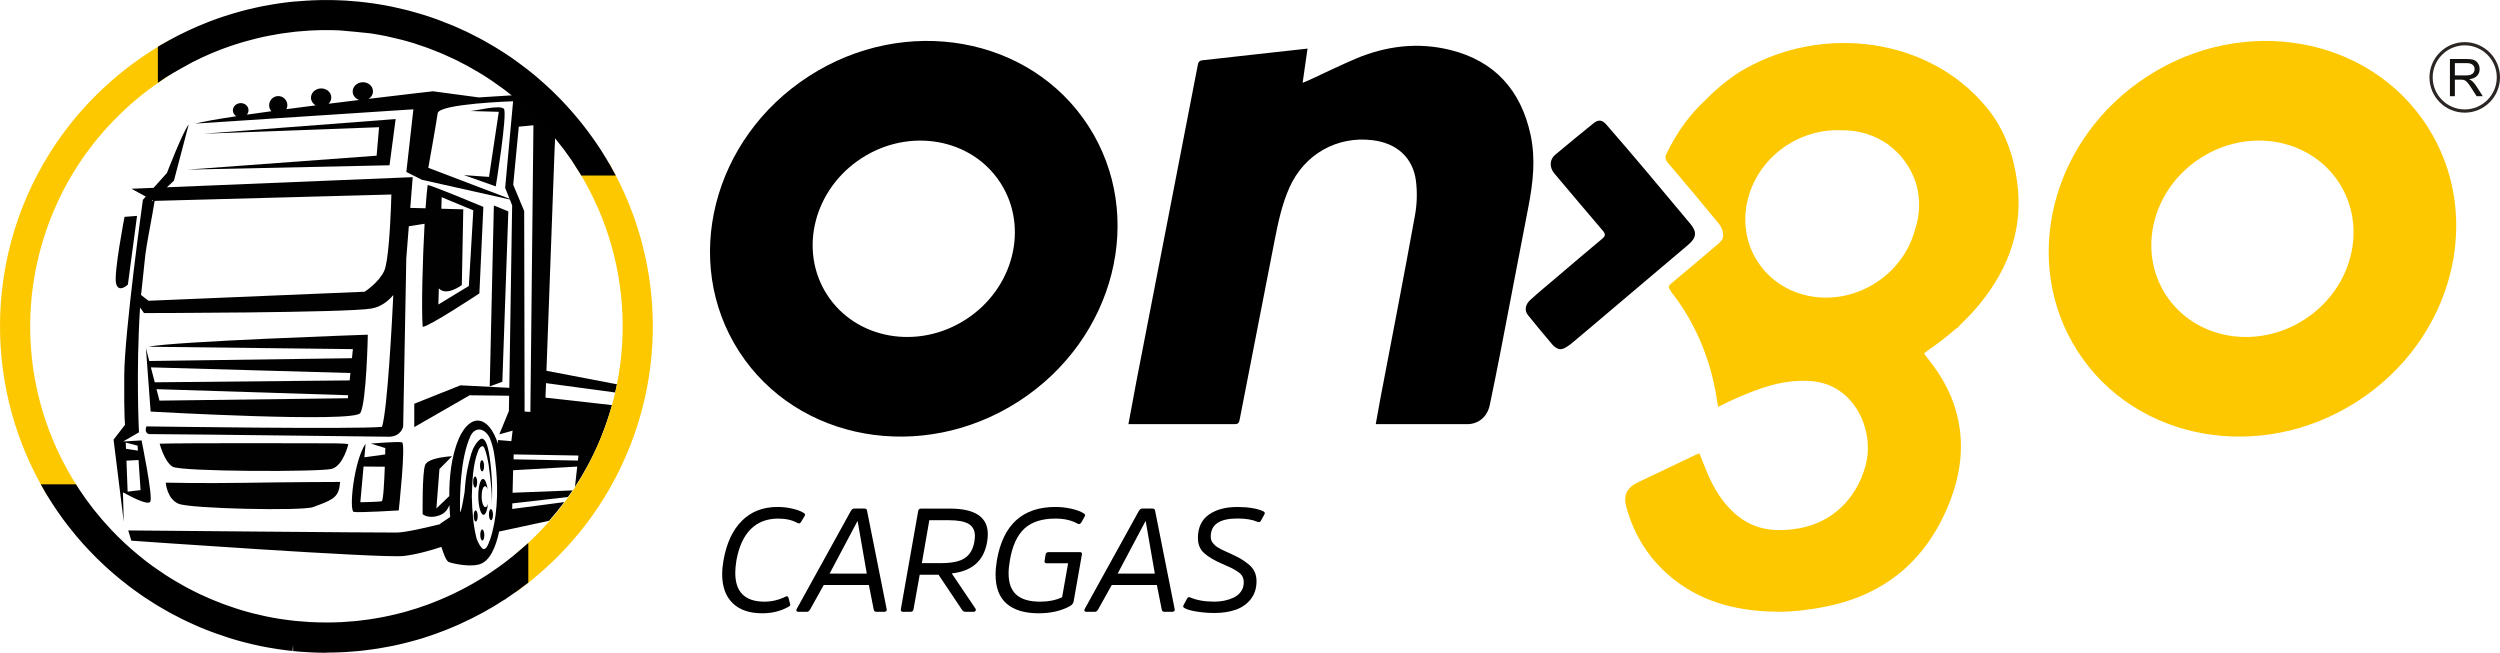 <?xml version="1.0" encoding="UTF-8"?><svg id="Camada_2" xmlns="http://www.w3.org/2000/svg" xmlns:xlink="http://www.w3.org/1999/xlink" viewBox="0 0 597.64 156.05"><defs><style>.cls-1{fill:#010101;}.cls-2,.cls-3{fill:#fdc800;}.cls-2,.cls-4{fill-rule:evenodd;}.cls-5{fill:none;}.cls-6{clip-path:url(#clippath);}.cls-7{fill:#13110e;}.cls-8{fill:#2b2624;}</style><clipPath id="clippath"><circle class="cls-5" cx="78.03" cy="77.78" r="70.88"/></clipPath></defs><g id="Camada_1-2"><g class="cls-6"><path class="cls-1" d="M115.26,112.68c.27,0,.47-.6.46-1.34-.01-.73-.24-1.32-.51-1.32-.27,0-.47.6-.46,1.34.01.73.24,1.32.51,1.32Z"/><path class="cls-1" d="M113.61,116.57c.27,0,.47-.6.46-1.34-.01-.73-.24-1.32-.5-1.32-.27,0-.47.6-.46,1.34.01.73.24,1.33.5,1.32Z"/><path class="cls-1" d="M113.7,122.01c-.27,0-.47.6-.46,1.34.01.73.24,1.33.5,1.32.27,0,.47-.6.46-1.34-.01-.73-.24-1.32-.51-1.32Z"/><path class="cls-1" d="M115.27,126.57c-.27,0-.47.6-.46,1.33.01.73.24,1.33.51,1.32.27,0,.47-.6.46-1.34-.01-.73-.24-1.32-.5-1.32Z"/><path class="cls-1" d="M117.34,121.7c-.27,0-.47.6-.46,1.34.01.73.24,1.32.51,1.32.27,0,.47-.6.46-1.34-.01-.74-.24-1.33-.51-1.32Z"/><path class="cls-1" d="M116.04,121.24c-.47,0-.88-1.11-.9-2.49-.02-1.39.34-2.51.81-2.52.24,0,.47.29.63.77-.21-1.49-.64-2.52-1.12-2.51-.66.01-1.16,1.94-1.12,4.31.04,2.37.6,4.28,1.26,4.27.49,0,.9-1.11,1.05-2.66-.15.51-.37.84-.62.84Z"/><path class="cls-1" d="M144.12,111.85c.2,0,.36-.46.35-1.02,0-.56-.18-1.01-.39-1-.2,0-.36.46-.35,1.02,0,.56.18,1.01.38,1Z"/><path class="cls-1" d="M142.87,114.81c.2,0,.36-.46.35-1.02,0-.56-.18-1.01-.39-1-.2,0-.36.46-.35,1.02,0,.56.18,1.01.38,1Z"/><path class="cls-1" d="M142.94,118.95c-.2,0-.36.46-.35,1.02,0,.56.18,1.01.38,1,.2,0,.36-.46.35-1.02,0-.56-.18-1.01-.39-1Z"/><path class="cls-1" d="M144.13,122.42c-.2,0-.36.46-.35,1.01,0,.56.18,1.01.39,1,.2,0,.36-.46.35-1.02,0-.56-.18-1.01-.38-1Z"/><path class="cls-1" d="M145.71,118.71c-.2,0-.36.46-.35,1.02,0,.56.18,1.01.39,1,.2,0,.36-.46.35-1.02,0-.56-.18-1.01-.38-1.01Z"/><path class="cls-1" d="M144.72,118.36c-.36,0-.67-.84-.68-1.89-.02-1.05.26-1.91.62-1.92.19,0,.36.22.48.58-.16-1.13-.49-1.92-.85-1.91-.5,0-.88,1.47-.85,3.28.03,1.8.46,3.25.96,3.25.38,0,.68-.84.8-2.03-.11.39-.28.64-.47.64Z"/><path class="cls-1" d="M35.68,86.3l-.8-3.1,1.13,15.19s48.64,2.76,50.12.35c1.48-2.41,1.8-18.73,1.8-18.73,0,0-46.25,1.58-52.44,2.88l48.87.57-.22,2.17-48.45.67ZM83.77,89.16l-.18,1.78-46.6.45-.92-3.57,47.7,1.35ZM38.12,95.77l-.71-2.74,45.81,1.45-.07.72-45.03.57Z"/><path class="cls-1" d="M79.81,105.98c-3.64-.04-38.12-.09-41.64.09,0,0,1.11,4.29,3.09,5.5,1.97,1.21,35.34,1.28,38.07.51,2.74-.77,3.93-5.86,3.93-5.86,0,0,.13-.2-3.46-.24Z"/><path class="cls-1" d="M58.45,115.42c-9.85.16-18.82-.04-18.82-.04,0,0,.24,3.87,3.07,5.05,2.83,1.19,29.52,1.76,32.15.79,4.2-1.55,5.82-2.13,6.3-4.78l.16-1.23s-13.01.04-22.86.21Z"/><path class="cls-1" d="M84.6,122.37c1.24.24,10.72-.35,10.72-.35,0,0,1.75-16.03.78-16.28-.97-.25-7.47.3-7.47.3l3.48,1.07s-.01.6-.03,1.53l-4.97.68.29-3.25c-2.82,4.08-4.04,16.07-2.81,16.32ZM91.99,111.57c-.13,3.61-.36,8.12-.72,8.24-.61.19-5.13.25-5.13.25l.77-8.53,5.08.04Z"/><path class="cls-1" d="M120.45,26.01c-.9-1.04-6.81.51-8.04.53l6.83.19-2.34,15.56-5.99-.43,7.61,2.69s2.84-17.5,1.94-18.55Z"/><polygon class="cls-1" points="44.83 40.55 93.12 39.51 94.58 28.46 48.65 31.97 90.62 30.41 90.03 37.22 44.83 40.55"/><path class="cls-1" d="M30.57,68.04l2.19-16.43-2.99.23s-2.6,13.44-2.03,15.89c.57,2.46,2.83.31,2.83.31Z"/><path class="cls-1" d="M29.67,117.83c1.18.66,5.67,3.11,6.26,2.1.68-1.16-2.09-14.65-2.09-14.65l-4.4.26,3.78-2.19s-.73-14.45.26-29.83l.95,1.32s48.66-.05,54.39-1.09c2.24-.4,3.95-1.74,5.2-3.22-.26,5.53-1.39,27.5-2.7,31.51-5.94.63-56.31-.11-56.31-.11,0,0-.64,1.46.56,1.84,14.16.08,52.26.6,57.37.63,2.98.01,3.44-2.45,3.44-2.45l.74-39.78-.03.07.64-8.15,3.77-.6c-.48,8.72-.78,20.16-.46,24.65,1.51-.03,13.56-8,13.56-8l.95-20.68s-12.46-5.23-13.32-5.22c-.17,1.29-.34,3.24-.5,5.55l-3.65-.09.58-7.35-58.76,2.42,1.68-1.58,3.53-13.43c-1.38,1.66-5.2,11.58-5.2,11.58l-3.19,3.56-5.31.22,3.44,1.87-.69.78s-4.4,31.5-4.46,42.05c-.06,10.55.2,11.72.2,11.72l-2.75,3.56,2.44,19.66-.2-7.03.28.1ZM105.58,47.14l7.57,3.14-1.07,18.08-7.29,4.44.12-3.87c1.8,2.01,5.49-.79,5.49-.79l.35-18.1-5.25-.14.08-2.76ZM93.46,49.58c-.19,4.66-.65,13.19-1.63,15.22-1.36,2.84-4.66,4.94-4.66,4.94l-51.67,2.16-1.78-1.38,1.04-9.75c.21-1.48.45-2.94.71-4.35.74-3.95,1.21-6.63,1.5-8.4l56.59-1.52-.1,3.07ZM36.57,47.93l-.29.27s.04-.15.1-.38l.19.11ZM30.51,117.53l-.28-7.41,2.89-.15.48,7.19-3.09.37ZM32.97,107.72l-2.85-.43-.06-1.49,2.83.74.08,1.19Z"/><polygon class="cls-1" points="118.06 49.13 117.07 92.37 120.09 91.26 121.52 50.53 118.06 49.13"/><path class="cls-1" d="M137.99,111.52l-.54,4.88c1.07-1.64,2.08-3.32,3.02-5.06,1.17-2.21,2.27-4.22,3.3-7.05.98-2.42,1.82-4.91,2.53-7.45l-15.9-1.78.13-3.47,16.54,2.24c.15-.65.31-1.3.44-1.96l-16.88-3.23,1.93-52.49.15-3.3c-3.94-5.53-4.27-5.4-10.02-10.08l-8.23.52-10.97-1.47s-6.6.75-15.36,1.81c.65-.42,1.07-1.12,1.03-1.9-.06-1.21-1.19-2.14-2.53-2.07-1.34.07-2.38,1.1-2.32,2.31.04.9.68,1.64,1.55,1.93-2.35.29-4.81.59-7.31.9.42-.42.67-.98.64-1.59-.06-1.21-1.19-2.14-2.53-2.07-1.34.07-2.38,1.1-2.32,2.31.04.74.48,1.37,1.12,1.74-2.34.3-4.69.6-6.99.91.15-.32.24-.67.22-1.05-.06-1.21-1.08-2.14-2.28-2.08-1.2.06-2.13,1.09-2.07,2.3.02.51.23.96.53,1.32-2.04.28-4.01.55-5.86.82.26-.31.42-.71.4-1.13-.05-.95-.92-1.68-1.95-1.63-1.03.05-1.83.86-1.79,1.81.03.56.34,1.03.81,1.33-4.47.67-8.01,1.29-9.81,1.76l52.15-3.42-1.68,14.98,3.72,1.87,21.01,4.71.56,1.39-.68,43.63-11.69-.6-11.03,4.41v5.58s13.24-7.61,13.24-7.61l9.44.11-.06,3.65-2.29,5.59,3.18-.89-.3,2.51-3.21-.27v.89c-2.15-6.71-6.51-7.54-9.33-1.28-1.82,4.24-2.31,9.3-2.3,13.79l-3.08,2.96.73-9.43,3.02-3.06s-5.71.26-6.44,2.09c-.73,1.83-.6,11.77-.6,11.77,0,0,1.48,1.3,4.23.19,1.15-.46,1.8-1.41,2.18-2.37.04.99.09,1.96.17,2.85-.68.46-1.47.99-2.34,1.57,0,.05,0,.08,0,.13-3.13.78-8.28,1.99-10.42,2.02-3.16.05-64.2-.51-64.2-.51l.74,2.45s60.04,4.27,65.13,3.66c3.3-.4,6.88-1.46,8.99-2.17.48,1.47,1.09,3.29,1.76,3.62-.06.04,4.27,1.3,7.15.6,2.66-.64,4.11-4.19,4.9-7.89,0,0,7.06-1.51,11.95-2.58,1.26-1.44,2.48-2.92,3.62-4.46l-12.45,1.64.03-1.33,13.3-1.53c.37-.53.75-1.05,1.11-1.58l-14.35.56.13-5.38,15.28-.87ZM138.28,108.9l-.13,1.2-15.38-.29.03-1.18,15.48.27ZM127.52,29.94l-.73,68.53-1.38-.09-.1-47.93-2.62-6.28,1.33-13.89,3.49-.33ZM117.05,129.24c-.32.9-.78,2.19-1.57,2.01-.69-.5-1.16-1.51-1.54-2.48-.84-3.23-1.07-6.71-1.15-10.14.12-3.69.24-7.61,1.51-10.83.27-.78,1.1-1.72,1.52-.64.98,2.55,1.2,5.53,1.52,8.38.18,1.6.27,3.39.22,5.1.33-5.53-.34-11.24-.95-13.64-.28-1.06-.85-2.48-1.73-2.05-.96.67-1.8,2.1-2.22,3.49-.72,2.57-1.32,4.91-1.59,9.17-.22,1.21-.55,3.62-1.04,4.91l-.05-.53s0,0,0,0c-.09-3.7.06-12.36,2.45-17.66,1-2.22,3.23-2.26,4.6.26,1.1,2.6,1.26,4.89,1.57,7.56.52,5.61.25,12-1.52,17.08ZM120.76,44.91l1.04,2.6-19.41-7.39s1.93-10.76,2.24-13.05c.31-2.29,18.03-2.86,18.03-2.86l-1.9,20.7Z"/></g><path class="cls-3" d="M40.62,9.5l-2.15,1.27c-9.91,5.84-18.56,13.94-25.01,23.43C4.66,47.16,0,62.31,0,78.02c0,14.08,3.8,27.88,11,39.93l.41.69h5.98v-1.34l1.23-.81c-7.46-11.48-11.41-24.79-11.41-38.47s4.05-27.38,11.73-38.98c5.45-8.24,12.74-15.41,21.08-20.73l-.69-1.17h1.3v-7.64Z"/><path class="cls-3" d="M146.07,39.84l-.41-.73h-5.11c-.4-.64-.8-1.28-1.22-1.91l-2.37,1.58c.48.72.95,1.46,1.41,2.2h0s.01.02.01.02l.86-.54.35-.22s0,0,0,0l-.12.08.12-.07h0s-.79.49-.79.49l.09-.06-.51.32c6.85,11.13,10.47,23.92,10.47,37.01,0,17.48-6.45,34.29-18.18,47.32-2.05,2.28-4.31,4.48-6.72,6.53l-.5.43v9.22l2.3-1.78c4.42-3.43,8.47-7.31,12.02-11.53,11.8-14.03,18.29-31.85,18.29-50.18,0-13.36-3.45-26.57-9.99-38.18ZM139.59,40.26l.18-.11-.18.12s0,0,0,0ZM139.6,40.27h0s0,0,0,0h0Z"/><path d="M14.84,121.31c.48.69.96,1.38,1.46,2.06.34.45.69.9,1.03,1.35.29.38.59.75.88,1.12.35.43.69.87,1.05,1.3.55.65,1.11,1.3,1.68,1.93.36.4.73.8,1.1,1.2.35.38.7.75,1.06,1.11.37.38.73.75,1.1,1.12.62.62,1.26,1.22,1.9,1.81.38.35.76.68,1.14,1.02.43.38.85.75,1.29,1.12.36.31.71.61,1.08.91.7.58,1.42,1.14,2.15,1.69.37.28.74.56,1.12.83.52.38,1.05.76,1.59,1.13.34.23.67.47,1.01.7.79.53,1.59,1.04,2.4,1.54.36.22.71.43,1.08.65.63.38,1.27.74,1.91,1.1.3.16.59.34.88.49.87.47,1.76.92,2.65,1.36.33.17.67.33,1.01.49.75.35,1.5.69,2.26,1.02.24.1.48.21.72.31.95.4,1.92.78,2.89,1.14.31.12.63.23.95.34.86.31,1.73.61,2.61.89.17.06.35.12.53.17,1.03.32,2.07.61,3.11.89.3.08.6.15.9.23.98.25,1.96.48,2.95.68.11.02.23.05.34.08,1.09.22,2.19.41,3.29.58.28.05.57.09.86.13,1.08.16,2.16.3,3.25.41.06,0,.11.01.17.02,1.14.12,2.28.2,3.43.26.29.02.58.03.86.04,1.16.05,2.33.09,3.51.09s2.44-.04,3.64-.09c.4-.02.8-.05,1.2-.08.8-.05,1.61-.11,2.4-.19.47-.04.95-.1,1.42-.15.71-.08,1.43-.17,2.14-.27.49-.07.99-.14,1.48-.22.68-.11,1.36-.24,2.04-.37.5-.09.99-.18,1.49-.28.71-.15,1.4-.32,2.09-.48.94-.23,1.87-.47,2.8-.73.54-.15,1.08-.29,1.61-.46.65-.2,1.3-.42,1.96-.64.41-.14.83-.28,1.24-.42.69-.24,1.36-.49,2.04-.76.35-.14.7-.27,1.04-.41.72-.29,1.43-.58,2.14-.9.25-.11.48-.22.73-.33,3.61-1.63,7.08-3.53,10.36-5.68,0,0,0,0,0,0,.83-.54,1.64-1.1,2.44-1.67.06-.04.12-.08.18-.13.8-.57,1.6-1.17,2.38-1.77h0v-5.65h0c-.77.66-1.55,1.3-2.35,1.92-.04.03-.08.06-.12.09-.78.61-1.57,1.2-2.36,1.77-.06.04-.12.09-.18.13-.8.57-1.61,1.13-2.43,1.66-.05.03-.1.06-.15.09-4.18,2.72-8.66,5.01-13.38,6.83-.19.08-.39.16-.59.23-.68.26-1.37.49-2.06.73-.38.13-.76.27-1.15.39-.62.2-1.24.38-1.87.56-.47.14-.94.28-1.41.4-.58.16-1.17.31-1.76.45-.53.13-1.07.26-1.6.37-.55.12-1.11.24-1.67.35-.59.11-1.18.22-1.78.32-.52.09-1.05.18-1.58.25-.66.1-1.31.17-1.96.25-.48.06-.97.12-1.46.17-.75.08-1.52.12-2.27.18-.4.02-.8.06-1.2.08-1.17.05-2.34.09-3.53.09-1.11,0-2.21-.04-3.31-.09-.25,0-.5-.02-.75-.04-1.07-.06-2.13-.14-3.19-.24-.17-.02-.33-.04-.49-.06-.94-.1-1.88-.22-2.8-.36-.24-.03-.48-.07-.71-.11-1.02-.16-2.03-.34-3.03-.54-.25-.05-.5-.1-.75-.16-.85-.18-1.69-.38-2.53-.59-.22-.06-.45-.1-.67-.16-.95-.25-1.89-.52-2.83-.81-.31-.09-.62-.19-.93-.29-.79-.26-1.58-.52-2.35-.8-.31-.11-.62-.22-.92-.34-.76-.28-1.52-.58-2.27-.89-.36-.15-.72-.3-1.08-.46-.78-.34-1.54-.68-2.31-1.04-.39-.19-.79-.39-1.18-.58-.53-.26-1.06-.53-1.58-.81-.41-.22-.82-.43-1.22-.66-.71-.39-1.42-.8-2.11-1.21-.44-.27-.87-.54-1.31-.81-.37-.23-.74-.47-1.1-.71-.77-.5-1.52-1.02-2.27-1.55-.3-.21-.6-.42-.9-.64-.49-.36-.97-.72-1.45-1.09-.24-.18-.46-.36-.7-.55-.89-.71-1.76-1.43-2.62-2.17-.14-.13-.29-.25-.43-.38-.51-.45-1.01-.9-1.51-1.37-.06-.05-.11-.11-.16-.16-.97-.92-1.92-1.85-2.84-2.82-.08-.09-.17-.18-.26-.27-1.45-1.54-2.85-3.15-4.16-4.82-.05-.07-.11-.14-.16-.2-1.2-1.53-2.34-3.11-3.41-4.74-.12-.17-.24-.34-.35-.52-.01-.02-.02-.03-.03-.05h-5.17s0,.02.01.03c.29.49.6.97.9,1.46.25.39.5.78.75,1.17.06.09.13.19.19.28.25.39.5.77.76,1.15Z"/><path d="M78.03,156.05c-1.2,0-2.39-.04-3.57-.09l-.88-.05c-1.17-.06-2.34-.15-3.5-.27l-.02-1.44-.14,1.42c-1.11-.11-2.21-.26-3.31-.42-.3-.04-.6-.09-.89-.14-1.12-.18-2.24-.37-3.34-.59-.13-.03-.22-.05-.3-.07-1.06-.22-2.06-.45-3.06-.71-.29-.07-.6-.15-.91-.23-1.07-.28-2.13-.58-3.17-.91-.1-.03-.23-.07-.36-.12l-.17-.06c-.89-.28-1.78-.59-2.66-.9-.31-.11-.65-.23-.97-.35-.99-.37-1.98-.75-2.95-1.16l-.72-.31c-.78-.34-1.55-.69-2.31-1.05l-.27-.13c-.26-.12-.52-.25-.77-.37-.9-.44-1.8-.9-2.69-1.38-.18-.09-.38-.21-.58-.32l-.32-.18c-.66-.37-1.31-.74-1.96-1.13-.42-.25-.76-.45-1.1-.66-.82-.5-1.63-1.02-2.43-1.56-.22-.15-.44-.3-.66-.45l-.36-.25c-.54-.37-1.08-.76-1.62-1.15-.39-.29-.77-.56-1.14-.85-.74-.56-1.47-1.13-2.19-1.72-.33-.26-.65-.55-.98-.82l-.13-.11c-.44-.37-.88-.75-1.31-1.13l-.17-.15c-.33-.29-.66-.59-.99-.89-.65-.6-1.3-1.22-1.94-1.85-.25-.24-.5-.5-.75-.76l-.36-.37c-.37-.38-.73-.76-1.09-1.14-.37-.4-.75-.8-1.12-1.21-.58-.65-1.15-1.3-1.71-1.97-.28-.34-.55-.67-.81-1.01l-.26-.32c-.3-.37-.6-.75-.9-1.13l-.29-.38c-.25-.33-.51-.66-.76-1-.51-.7-1.01-1.39-1.49-2.1-.25-.37-.5-.74-.74-1.12l-.23-.34c-.26-.41-.52-.8-.77-1.2l-.08-.13c-.29-.45-.57-.9-.84-1.36l-1.25-2.18h8.41l.78,1.2c1.09,1.65,2.21,3.21,3.35,4.65l.16.21c1.28,1.62,2.66,3.21,4.08,4.72l.27.28c.87.92,1.81,1.85,2.77,2.75l.16.16c.48.45.97.9,1.47,1.33l.43.37c.84.73,1.69,1.44,2.56,2.13l.67.53c.47.37.95.72,1.42,1.07.29.21.58.42.88.62.74.52,1.48,1.02,2.23,1.52.36.24.72.47,1.08.69.44.28.86.54,1.3.8.67.4,1.36.8,2.06,1.18.32.18.64.35.95.52l.25.13c.51.27,1.02.53,1.53.79.39.2.78.39,1.16.57.74.35,1.49.69,2.26,1.02l1.07.45c.72.3,1.46.59,2.21.87.28.11.54.2.81.3.86.31,1.63.57,2.41.82.3.1.6.19.91.29.92.28,1.84.55,2.77.79l.66.16c.82.21,1.65.4,2.48.58l.72.15c1,.2,1.99.38,2.98.53.22.04.43.07.63.09.98.15,1.9.26,2.82.36l.4.04c1.12.11,2.16.19,3.21.25.26.01.49.03.72.03,2.26.1,4.5.1,6.72,0l1.55-.11c.62-.04,1.23-.08,1.85-.14.48-.05.95-.1,1.42-.16l.16-.02c.59-.07,1.18-.14,1.77-.23.44-.06.88-.13,1.31-.21l.25-.04c.57-.1,1.15-.2,1.74-.31.54-.1,1.09-.22,1.63-.34.54-.11,1.05-.24,1.57-.36.58-.14,1.16-.28,1.72-.44.38-.1.76-.21,1.13-.32l.26-.08c.61-.18,1.23-.36,1.83-.55.34-.11.68-.23,1.02-.35.78-.27,1.46-.49,2.12-.75l.58-.23c4.6-1.77,9.01-4.03,13.12-6.7.03-.03.11-.08.2-.13.75-.49,2.5-1.72,2.5-1.72.78-.56,1.56-1.14,2.32-1.74l.12-.1c.78-.6,1.54-1.23,2.29-1.87l2.35-2.02v9.46l-.55.43c-.8.61-1.61,1.22-2.43,1.8l-.2.14c-.69.49-1.41.99-2.14,1.47l-.04.08-.36.18c-3.29,2.15-6.82,4.08-10.49,5.74l-.75.34c-.71.31-1.44.62-2.17.91-.27.11-.55.22-.84.34l-.21.08c-.7.27-1.39.53-2.09.78l-1.25.43c-.67.23-1.33.44-1.99.65-.4.13-.81.24-1.22.35l-.43.12c-.94.27-1.89.51-2.85.74l-.2.05c-.64.15-1.28.31-1.93.44-.39.08-.79.16-1.2.23l-.32.06c-.69.13-1.38.26-2.07.37-.5.08-1.01.16-1.52.23-.72.1-1.45.2-2.18.28-.48.05-.96.11-1.44.15-.81.08-1.62.13-2.44.19l-.49.03c-.25.02-.5.03-.75.04-1.22.05-2.46.09-3.7.09ZM14.78,118.65c.1.15.2.31.3.46l.24.35c.23.35.45.7.69,1.05.47.68.95,1.36,1.44,2.02.24.32.48.64.73.96l.29.37c.28.36.57.72.86,1.09l.26.33c.25.32.51.64.77.95.54.64,1.09,1.27,1.65,1.9.35.39.72.78,1.08,1.17.35.37.69.74,1.04,1.09l.37.38c.24.24.47.48.71.72.61.61,1.24,1.2,1.87,1.78.32.29.63.57.95.86l.17.15c.41.36.83.73,1.26,1.1l.14.12c.3.26.61.52.92.78.7.57,1.4,1.12,2.11,1.66.37.28.73.55,1.1.82.51.37,1.03.74,1.55,1.1l.38.27c.2.14.4.28.61.42.77.52,1.56,1.02,2.35,1.51.33.2.65.39.97.58.71.43,1.33.78,1.96,1.13l.34.19c.17.09.33.19.5.28.87.47,1.74.91,2.62,1.34.25.13.49.24.73.35l.27.13c.73.34,1.47.68,2.22,1l.7.3c.94.4,1.88.76,2.84,1.12.31.11.61.23.92.33.86.31,1.71.6,2.58.87l.49.16c1.04.32,2.06.61,3.08.88.29.08.58.15.87.22.97.25,1.94.47,2.91.67.09.01.24.05.38.08,1.02.21,2.1.39,3.18.56.29.05.56.09.84.13,1.06.16,2.12.3,3.19.4l.17.02c1.11.12,2.24.19,3.37.26l.8.04c2.42.11,4.75.1,7.08,0,.23,0,.45-.03.67-.04l.51-.03c.77-.05,1.56-.11,2.34-.18.47-.04.94-.1,1.4-.15.7-.08,1.41-.17,2.1-.27.49-.07.97-.13,1.44-.21.68-.11,1.35-.23,2.01-.36l.34-.06c.37-.07.75-.14,1.12-.22.63-.13,1.24-.28,1.85-.43l.21-.05c.92-.22,1.84-.46,2.74-.71l.45-.12c.38-.1.76-.21,1.13-.32.64-.2,1.28-.41,1.92-.63l1.23-.42c.67-.24,1.33-.49,1.99-.74l.2-.08c.27-.1.54-.21.81-.32.72-.29,1.42-.58,2.11-.88l.73-.33c3.43-1.55,6.74-3.35,9.84-5.36l.32-.21c.81-.53,1.61-1.08,2.4-1.64l.15-.11c.62-.44,1.22-.88,1.8-1.33v-1.95s-.03.02-.04.04l-.11.09c-.79.62-1.6,1.23-2.41,1.81l-.18.13c-.81.59-1.64,1.15-2.48,1.7l-.15.1c-4.27,2.78-8.86,5.13-13.64,6.97l-.2.08c-.14.06-.28.11-.42.16-.68.26-1.38.5-2.1.74-.44.15-.8.28-1.16.4-.63.2-1.27.39-1.9.58l-.27.08c-.39.11-.79.23-1.18.34-.59.16-1.19.31-1.8.46-.54.13-1.09.26-1.64.38-.55.12-1.12.24-1.69.35-.61.12-1.2.22-1.81.33l-.26.04c-.45.08-.91.15-1.36.22-.61.09-1.23.16-1.85.24l-.15.02c-.49.06-.98.12-1.49.17-.64.06-1.29.11-1.93.15l-1.61.11c-2.33.11-4.67.11-6.98,0-.23,0-.48-.02-.73-.03-1.12-.06-2.2-.14-3.28-.25l-.49-.06c-.97-.11-1.92-.23-2.87-.37-.28-.04-.51-.07-.73-.11-1.03-.16-2.06-.34-3.08-.55-.18-.03-.39-.08-.59-.12l-.18-.04c-.87-.18-1.73-.38-2.59-.6l-.68-.16c-.97-.25-1.93-.53-2.89-.82-.31-.09-.63-.19-.95-.3-.81-.26-1.6-.53-2.39-.81-.39-.14-.68-.24-.95-.35-.76-.29-1.54-.59-2.3-.91l-1.1-.47c-.79-.34-1.57-.69-2.34-1.06-.41-.2-.81-.4-1.21-.6-.53-.26-1.07-.54-1.61-.82l-.24-.13c-.34-.18-.68-.36-1.01-.54-.72-.39-1.44-.81-2.15-1.23-.45-.28-.89-.55-1.34-.83-.37-.23-.75-.48-1.13-.72-.78-.51-1.54-1.03-2.31-1.57-.3-.21-.61-.43-.91-.65-.5-.36-.99-.74-1.48-1.11l-.7-.55c-.91-.73-1.8-1.46-2.67-2.22l-.44-.39c-.51-.45-1.03-.91-1.53-1.39l.81-1.19-.97,1.04c-1-.94-1.98-1.91-2.9-2.88l-.26-.28c-1.47-1.56-2.9-3.22-4.24-4.91l-.18-.23c-1.15-1.45-2.3-3.05-3.41-4.73h-1.85Z"/><path d="M140.88,34.25c-.06-.08-.12-.16-.17-.24-.87-1.24-1.77-2.44-2.71-3.62-.07-.08-.13-.17-.2-.25-.47-.58-.95-1.16-1.43-1.73-.13-.16-.27-.31-.4-.46-.9-1.04-1.83-2.06-2.78-3.05-.12-.13-.24-.26-.36-.38-.48-.49-.97-.98-1.47-1.46-.23-.22-.46-.44-.69-.65-.84-.8-1.71-1.59-2.6-2.35-.25-.22-.5-.44-.75-.65-.47-.4-.95-.79-1.43-1.17-.34-.27-.69-.54-1.03-.8-.61-.47-1.22-.93-1.84-1.38-.56-.41-1.12-.81-1.69-1.2-.44-.3-.89-.59-1.33-.89-.46-.3-.93-.6-1.39-.89-.42-.26-.84-.53-1.27-.78-.8-.48-1.6-.94-2.42-1.39-.39-.22-.79-.42-1.18-.63-.58-.31-1.18-.61-1.77-.91-.38-.19-.76-.37-1.14-.56-.89-.42-1.79-.83-2.7-1.22-.33-.14-.66-.27-.99-.41-.71-.29-1.43-.57-2.15-.84-.34-.13-.68-.26-1.02-.38-.98-.35-1.97-.69-2.96-1-.26-.08-.52-.15-.78-.23-.83-.25-1.67-.49-2.51-.71-.03,0-.06-.02-.09-.02-.28-.08-.57-.15-.86-.22-1.06-.26-2.11-.51-3.19-.74-.18-.04-.37-.07-.55-.1-.95-.19-1.9-.36-2.85-.51-.3-.05-.6-.1-.9-.14-1.12-.16-2.24-.31-3.37-.43-.1,0-.2-.02-.3-.03-1.05-.1-2.11-.18-3.18-.24-.3-.02-.6-.04-.91-.05-1.16-.05-2.33-.09-3.5-.09s-2.34.03-3.5.09c-.31.01-.61.03-.91.05-1.07.06-2.14.14-3.2.24-.11.01-.23.02-.34.03-1.07.11-2.14.25-3.21.41-.37.05-.73.11-1.1.17-.86.14-1.71.29-2.55.45-.4.08-.81.16-1.22.25-.83.18-1.66.37-2.47.57-.48.12-.95.24-1.42.37-.59.16-1.18.33-1.77.5-.8.24-1.6.49-2.39.75-.49.17-.98.33-1.48.5-.59.21-1.17.42-1.75.64-.35.13-.7.27-1.04.41-1.16.46-2.31.96-3.45,1.48-.18.08-.36.16-.54.24-.66.31-1.32.63-1.97.96-.18.09-.36.19-.55.28-.47.24-.94.49-1.4.73-.86.46-1.7.93-2.53,1.42-.02.01-.04.03-.06.04h0v5.15s.03-.02.05-.03c1.92-1.23,3.9-2.36,5.94-3.4.17-.09.35-.19.53-.28,0,0,0,0,.01,0,.7-.35,1.42-.69,2.14-1.03.13-.06.26-.11.38-.17,2.03-.92,4.1-1.75,6.23-2.49.35-.12.7-.24,1.05-.36.57-.19,1.14-.37,1.72-.55.5-.15,1.01-.29,1.52-.43.75-.21,1.5-.41,2.25-.59.62-.15,1.24-.3,1.87-.43.44-.09.88-.18,1.32-.27.68-.14,1.37-.26,2.06-.37.35-.06.7-.12,1.05-.17,1.01-.15,2.04-.29,3.07-.39.29-.03.59-.05.88-.08.83-.08,1.65-.14,2.49-.19.32-.02.64-.04.96-.05,1.1-.05,2.2-.08,3.31-.08s2.2.03,3.3.08c.27,0,.53.03.79.04,1.08.06,2.16.14,3.24.25.08,0,.15.02.23.03,1.01.11,2.01.24,3.01.38.26.04.51.08.76.11,1.05.16,2.09.35,3.12.56.13.03.25.06.38.08.86.18,1.7.38,2.54.59.08.02.16.04.24.06.24.06.48.12.72.18,1.01.27,2.01.55,3,.85.16.05.32.11.48.16.87.28,1.74.57,2.59.88.22.08.44.16.67.24.96.36,1.92.73,2.86,1.13.18.07.36.16.54.23.82.35,1.63.72,2.43,1.1.21.1.41.19.61.29.91.44,1.82.91,2.71,1.39.19.1.38.21.57.32.77.42,1.53.86,2.28,1.31.18.11.36.21.54.32.86.53,1.71,1.07,2.54,1.63.2.13.39.27.58.4.72.5,1.44,1,2.14,1.52.15.11.31.23.46.34.8.6,1.59,1.22,2.37,1.86.19.16.38.32.57.48.68.57,1.35,1.15,2.01,1.74.12.11.25.21.37.32.74.68,1.46,1.37,2.18,2.07.19.18.37.37.55.56.63.65,1.26,1.3,1.87,1.97.09.09.18.19.27.29.67.74,1.33,1.5,1.97,2.27.18.21.34.42.51.62.6.73,1.19,1.48,1.76,2.24.05.07.1.13.15.19.18.25.35.49.53.74.42.57.82,1.14,1.22,1.72.16.23.31.46.46.69.56.83,1.1,1.68,1.63,2.54h5.06s-.01-.02-.02-.04c-.78-1.38-1.6-2.75-2.46-4.07-.05-.08-.11-.16-.16-.24-.34-.52-.69-1.03-1.04-1.54-.09-.13-.18-.27-.27-.4Z"/><path d="M147.22,41.97h-8.25l-.42-.68c-.51-.84-1.05-1.67-1.59-2.49l-.46-.69c-.38-.55-.78-1.11-1.19-1.67l-.15-.21c-.12-.18-.25-.35-.38-.53l-.12-.14c-.59-.79-1.16-1.51-1.75-2.23-.19-.23-.34-.42-.5-.6-.64-.77-1.28-1.51-1.94-2.24l-.24-.26c-.62-.68-1.24-1.32-1.86-1.96l-.54-.54c-.7-.69-1.41-1.37-2.13-2.04l-.36-.31c-.65-.58-1.3-1.15-1.97-1.7-.19-.16-.37-.32-.56-.47-.76-.63-1.53-1.23-2.32-1.83l-.46-.34c-.68-.5-1.38-1-2.09-1.49l-.57-.39c-.81-.54-1.64-1.08-2.49-1.59l-.55-.33c-.71-.43-1.45-.85-2.21-1.27l-.57-.32c-.87-.47-1.75-.92-2.65-1.36l-.59-.28c-.79-.38-1.59-.74-2.39-1.08l-.51-.22c-.95-.4-1.88-.77-2.82-1.12l-.67-.24c-.83-.3-1.68-.59-2.53-.86l-.48-.16c-.96-.3-1.94-.57-2.93-.83,0,0-2.6-.63-3.43-.81l-.28-.06c-1.1-.23-2.12-.4-3.15-.57l-.75-.11c-.98-.14-7.11-.68-7.11-.68-2.18-.1-4.35-.1-6.49,0-.32.01-.63.03-.94.05-.83.05-1.64.11-2.45.19l-.86.08c-1.01.11-2.01.24-3.01.39-.23.03-.45.07-.67.11l-.37.06c-.67.11-1.34.23-2.01.36l-.17.03c-.38.07-.76.15-1.13.23-.61.13-1.22.28-1.83.42-.74.18-1.47.37-2.2.58-.51.14-1.01.28-1.5.42-.57.17-1.12.35-1.69.53l-1.03.35c-2.08.72-4.13,1.54-6.1,2.44l-.38.17c-.63.29-2.39,1.16-2.39,1.16,0,0-4.21,2.28-6.06,3.46l-.27.14-1.97,1.35v-8.61l.69-.42c.92-.54,1.78-1.02,2.66-1.49.47-.25.95-.5,1.43-.75l.55-.28c.66-.33,1.33-.66,2-.97l.48-.22c1.24-.56,2.42-1.07,3.58-1.53l1.06-.42c.6-.23,1.19-.45,1.79-.66.37-.13.74-.25,1.11-.38l.39-.13c.81-.27,1.62-.52,2.44-.76.6-.18,1.2-.35,1.81-.51.48-.13.96-.25,1.45-.38.83-.21,1.67-.4,2.52-.58l1.23-.25c.87-.17,1.74-.32,2.61-.46.37-.06.74-.12,1.11-.17,1.09-.16,2.17-.3,3.27-.41l.35-.03c1.08-.1,2.16-.18,3.25-.24h.22c.24-.03.48-.04.72-.05,2.32-.11,4.74-.11,7.12,0,.23,0,.46.02.7.04h.22c1.09.07,2.16.15,3.23.26l.19.02c1.28.13,2.42.28,3.56.44l.93.15c.97.15,1.94.32,2.9.52l.56.11c1.09.23,2.16.48,3.24.75.3.07.59.15.88.23.94.25,1.79.49,2.64.75l.79.24c1.02.32,2.03.67,3.03,1.03.31.11.62.23.93.35.84.32,1.57.6,2.29.9l1.01.41c.93.4,1.85.82,2.76,1.25.29.14.58.28.86.42l.3.15c.61.3,1.21.61,1.81.93l.13.07c.36.19.72.38,1.07.57.83.46,1.65.93,2.47,1.42.31.19.63.38.94.58l.34.21c.48.3.96.6,1.43.91l.39.26c.32.21.64.43.96.64.58.4,1.15.81,1.72,1.23.63.46,1.25.93,1.87,1.4l1.27,1c.41.34.83.67,1.23,1.01.23.19.45.39.67.58.99.86,1.88,1.66,2.74,2.48.23.21.46.43.69.66.51.5,1.01.99,1.5,1.49l.38.4c.92.95,1.87,2,2.82,3.1l.41.47c.49.58.97,1.16,1.45,1.75l.13.16c1.06,1.34,1.99,2.58,2.84,3.79l.39.56c.42.62.78,1.14,1.13,1.67l.15.23c.89,1.37,1.73,2.76,2.52,4.17l.1.21,1.07,1.95ZM140.57,39.12h1.78c-.4-.65-.79-1.29-1.2-1.91l-.16-.25c-.32-.49-.66-.99-1.01-1.49l-.45-.66c-.8-1.15-1.7-2.34-2.65-3.54l-.11-.14c-.54-.67-1.01-1.24-1.49-1.8l-.39-.44c-.91-1.06-1.83-2.06-2.73-2.99l-.37-.39c-.46-.47-.94-.95-1.43-1.42l-.67-.63c-.84-.8-1.69-1.57-2.56-2.31l-.11-.1c-.21-.18-.42-.36-.63-.54-.39-.33-.79-.65-1.19-.97l-1.23-.97c-.59-.45-1.19-.91-1.8-1.35-.55-.4-1.1-.79-1.66-1.18-.3-.2-.6-.41-.91-.61l-.39-.26c-.44-.29-.91-.59-1.36-.87l-.34-.21c-.29-.18-.59-.37-.89-.55-.79-.48-1.58-.93-2.38-1.37-.34-.18-.68-.37-1.02-.54l-.13-.07c-.58-.31-1.16-.6-1.74-.9l-1.12-.55c-.88-.42-1.76-.81-2.65-1.2l-.97-.4c-.7-.29-1.4-.56-2.11-.83-.41-.16-.7-.27-1-.37-.97-.35-1.94-.68-2.92-.99l-.76-.23c-.81-.24-1.63-.48-2.46-.7-.37-.1-.65-.17-.93-.24-1.04-.26-2.08-.51-3.13-.72l-.53-.1c-.94-.19-1.87-.35-2.8-.5l-.89-.14c-1.09-.16-2.19-.3-3.3-.42l-.31-.03c-1.02-.1-2.06-.17-3.11-.24l-.88-.05c-2.31-.11-4.61-.11-6.88,0l-.9.05c-1.05.06-2.1.14-3.14.24l-.2.02c-1.18.12-2.23.26-3.27.41-.36.05-.71.11-1.07.17-.85.13-1.68.28-2.51.44l-1.19.24c-.81.18-1.63.36-2.43.56-.47.12-.93.24-1.39.36-.59.16-1.16.32-1.74.5-.79.23-1.57.48-2.35.73l-.39.13c-.35.12-.71.24-1.06.36-.58.2-1.15.42-1.72.63l-1.02.41c-1.14.45-2.27.94-3.38,1.44l-.53.24c-.64.3-1.29.61-1.92.93l-.53.27c-.46.24-.92.48-1.38.72-.62.33-1.24.67-1.85,1.02v1.78c1.25-.74,2.57-1.47,3.91-2.15l.55-.29c.72-.36,1.44-.71,2.17-1.05l.37-.16c2.07-.94,4.21-1.8,6.37-2.55l1.06-.36c.59-.19,1.17-.38,1.76-.56.52-.16,1.04-.3,1.56-.44.75-.21,1.52-.41,2.29-.6.63-.15,1.27-.3,1.9-.44.39-.08.79-.16,1.18-.24l.17-.03c.69-.14,1.4-.26,2.1-.38l.35-.06c.24-.04.49-.08.73-.12,1.02-.15,2.07-.29,3.12-.4l.89-.08c.85-.08,1.69-.15,2.54-.19.32-.02.65-.04.98-.05,2.22-.1,4.49-.1,6.74,0l.81.04c1.11.06,2.21.14,3.3.25h0s.23.03.23.03c1.03.11,2.05.24,3.06.39l.78.12c1.07.17,2.14.36,3.19.57l.37.08c.89.19,1.75.39,2.61.6l.98.25c1.03.27,2.05.56,3.06.87l.48.16c.9.29,1.78.58,2.66.9l.7.25c.96.36,1.94.74,2.9,1.15l.54.23c.84.36,1.67.74,2.48,1.12l.62.29c.93.45,1.85.93,2.76,1.41l.58.33c.79.43,1.57.88,2.33,1.34l.56.34c.86.52,1.72,1.08,2.57,1.65l.6.41c.73.51,1.46,1.02,2.17,1.55l.47.34c.82.62,1.63,1.25,2.42,1.9.2.16.4.33.6.5.68.57,1.37,1.16,2.04,1.77l.37.33c.76.69,1.49,1.4,2.22,2.11l.56.56c.66.67,1.3,1.34,1.92,2.02l.25.26c.71.79,1.38,1.56,2.03,2.35.16.19.33.39.49.6.64.78,1.24,1.54,1.82,2.32l.12.14c.18.24.32.44.45.63l.13.18c.41.56.82,1.15,1.23,1.74l.47.7c.43.64.84,1.27,1.24,1.92Z"/><path class="cls-3" d="M482.21,43.45c-.89-6.48-3.05-12.6-7.17-17.61-.11-.14-.23-.27-.35-.41-13.58-16.34-38.61-19.65-57.48-9.01-.43.24-.86.48-1.28.74-3,1.94-5.7,4.16-8.07,6.6-3.86,3.55-7.02,7.85-9.45,12.94-.3.63-.38,1.12-.09,1.66.08.15.19.31.33.48,4.14,4.85,8.24,9.74,12.28,14.67.56.68.95,1.67,1.01,2.54.11,1.34-1.03,2.11-1.95,2.89-3.49,2.97-6.99,5.93-10.51,8.86-.54.45-.72.82-.29,1.45.13.2.25.4.38.6,9.81,12.5,10.69,25.49,11.16,27.41,1.35-.66,2.49-1.24,3.65-1.76,5.77-2.57,11.62-4.81,18.13-4.43,2.54.15,4.91.81,7.03,2.21,5.48,3.61,8.27,11.32,6.42,18.09-2.22,8.07-8.15,13.51-15.66,14.88-6.1,1.12-11.41.44-15.99-3.86-2.52-2.36-4.33-5.26-5.75-8.38-.83-1.83-1.52-3.71-2.3-5.64-.28.11-.55.19-.8.31-4.63,2.2-9.25,4.42-13.88,6.62-2.67,1.27-3.59,3.08-2.78,5.98,1.96,7.02,5.74,12.88,11.52,17.37,7.37,5.73,15.98,7.56,25.06,7.59,3.38,0,6.79-.44,10.12-1.04,14.09-2.55,24.16-10.32,29.9-23.52,2.58-5.93,3.92-12.1,3.16-18.6-.69-5.85-2.97-11.06-6.46-15.77-.69-.93-1.42-1.84-2.11-2.73.09-.16.12-.24.17-.28.23-.18.46-.36.7-.53,2.35-1.6,4.6-3.32,6.7-5.19.17-.05.29-.11.36-.18.34-.35.67-.71,1-1.07,1.57-1.49,3.05-3.07,4.42-4.76,6.92-8.5,10.39-18.07,8.87-29.14ZM457.81,54.82c-1.3,4.99-4.51,9.63-9.35,12.76-9.76,6.3-22.42,4.04-28.29-5.04-5.86-9.08-2.7-21.55,7.06-27.86,4.07-2.63,8.66-3.76,13.04-3.54,4.05-.06,7.99,1.18,11.19,3.47,1.73,1.31,3.27,2.91,4.5,4.82.81,1.26,1.45,2.59,1.94,3.96.24.75.44,1.53.58,2.33.57,3.21.3,6.24-.66,9.09Z"/><path class="cls-4" d="M260.2,30.13c-13.85-21.46-43.78-26.8-66.84-11.91-23.06,14.88-30.52,44.35-16.67,65.81,13.85,21.46,43.78,26.79,66.84,11.91,23.06-14.89,30.52-44.35,16.67-65.81ZM230.89,76.37c-11.44,7.39-26.3,4.74-33.17-5.91-6.87-10.65-3.17-25.27,8.27-32.66,11.44-7.39,26.3-4.74,33.17,5.91,6.87,10.65,3.17,25.28-8.27,32.66Z"/><path class="cls-2" d="M580.22,30.13c-13.85-21.46-43.78-26.8-66.84-11.91-23.06,14.88-30.52,44.35-16.67,65.81,13.85,21.46,43.78,26.79,66.84,11.91,23.06-14.89,30.52-44.35,16.67-65.81ZM550.91,76.37c-11.44,7.39-26.3,4.74-33.17-5.91-6.87-10.65-3.17-25.27,8.27-32.66,11.44-7.39,26.3-4.74,33.17,5.91,6.87,10.65,3.17,25.28-8.27,32.66Z"/><path class="cls-4" d="M312.57,11.63c-.39,2.73-.76,5.33-1.17,8.17.63-.26,1.09-.44,1.53-.64,3.69-1.7,7.34-3.5,11.07-5.09,7.32-3.1,14.93-4.05,22.69-2.13,10.68,2.65,16.92,9.69,19.21,20.33,1.23,5.74.58,11.44-.52,17.12-2.27,11.68-4.48,23.37-6.74,35.05-.8,4.13-1.64,8.26-2.5,12.38-.57,2.71-2.56,4.54-5.35,4.58h-21.91c.35-1.92.68-3.87,1.03-5.72,2.8-14.71,5.67-29.4,8.34-44.14.49-2.7.59-5.58.24-8.3-.72-5.58-4.59-9.01-10.33-9.72-8.57-1.06-16.36,3.36-19.91,11.31-1.79,4.01-2.69,8.28-3.53,12.56-2.81,14.33-5.61,28.67-8.39,43.01-.14.74-.43,1.01-1.22,1h-25.36c.65-3.32,1.28-6.94,1.89-10.13,2.82-14.52,5.64-29.04,8.46-43.56,2.08-10.71,4.16-21.42,6.23-32.13.13-.67.3-1.08,1.12-1.17,8.19-.9,24.85-2.79,25.12-2.79Z"/><path class="cls-4" d="M372.81,83.47c-.64-.11-1.33-.65-1.69-1.08-2.07-2.43-3.84-4.56-5.84-7.05-.88-1.1-.7-2.51.55-3.64,2-1.82,4.1-3.55,6.17-5.31,3.66-3.11,7.31-6.23,11-9.3.81-.67.85-1.13.16-1.94-3.89-4.54-7.72-9.12-11.58-13.68-1.21-1.43-1.19-3.31.21-4.48,3-2.52,6.04-5.01,9.09-7.47,1.19-.97,2.09-.93,3.12.25,3.22,3.7,6.41,7.44,9.58,11.19,3.52,4.17,7.02,8.37,10.52,12.56,1.6,1.92,1.48,3.3-.5,4.98-5.64,4.79-11.3,9.57-16.96,14.35-3.55,3.01-7.1,6.03-10.67,9.01-.88.73-2.2,1.77-3.15,1.61Z"/><path class="cls-5" d="M591.33,17.33c.16-.25.24-.51.24-.8,0-.42-.15-.77-.46-1.04-.31-.27-.79-.41-1.45-.41h-2.81v2.94h2.53c.54,0,.96-.06,1.26-.16.3-.11.53-.29.69-.53Z"/><path class="cls-5" d="M589.21,10.84c-4.22,0-7.66,3.44-7.66,7.66s3.44,7.66,7.66,7.66,7.66-3.44,7.66-7.66-3.44-7.66-7.66-7.66ZM592.03,22.99l-1.18-1.85c-.34-.53-.63-.94-.85-1.23-.22-.28-.42-.48-.6-.59-.18-.11-.35-.19-.54-.24-.13-.03-.35-.04-.65-.04h-1.37v3.95h-1.18v-8.89h3.94c.79,0,1.39.08,1.8.24.41.16.74.44.99.85.25.41.37.85.37,1.34,0,.63-.21,1.16-.61,1.6-.41.43-1.04.71-1.89.82.31.15.55.3.71.44.34.32.67.71.98,1.18l1.55,2.42h-1.48Z"/><path class="cls-8" d="M589.21,10.07c-4.65,0-8.43,3.78-8.43,8.43s3.78,8.43,8.43,8.43,8.43-3.78,8.43-8.43-3.78-8.43-8.43-8.43ZM589.21,26.16c-4.22,0-7.66-3.44-7.66-7.66s3.44-7.66,7.66-7.66,7.66,3.44,7.66,7.66-3.44,7.66-7.66,7.66Z"/><path class="cls-7" d="M590.98,19.39c-.16-.14-.4-.29-.71-.44.85-.12,1.48-.39,1.89-.82.41-.44.61-.97.61-1.6,0-.49-.12-.94-.37-1.34-.25-.4-.58-.69-.99-.85-.41-.16-1.01-.24-1.8-.24h-3.94v8.89h1.18v-3.95h1.37c.3,0,.52.01.65.04.18.04.36.12.54.24.18.11.38.31.6.59.22.28.51.69.85,1.23l1.18,1.85h1.48l-1.55-2.42c-.31-.47-.63-.87-.98-1.18ZM589.38,18.03h-2.53v-2.94h2.81c.66,0,1.14.13,1.45.41.31.27.46.62.46,1.04,0,.29-.08.55-.24.8-.16.24-.39.42-.69.53-.3.11-.72.16-1.26.16Z"/><path d="M187.85,142.6c.33-.16.55-.03.67.39l.39,1.51c.07.19-.12.4-.56.63-1.78.98-3.83,1.48-6.15,1.48-3.05,0-5.4-.81-7.06-2.43-1.66-1.62-2.5-3.92-2.5-6.92,0-1.03.11-2.14.32-3.34.73-4.1,2.2-7.25,4.41-9.44,2.21-2.19,5.04-3.29,8.49-3.29,1.27,0,2.48.14,3.64.42,1.16.28,2.02.61,2.58.98.35.21.46.43.32.67l-.88,1.48c-.23.38-.5.48-.81.32-1.29-.73-2.84-1.09-4.64-1.09-2.72,0-4.92.84-6.61,2.53s-2.82,4.16-3.41,7.42c-.19,1.17-.28,2.18-.28,3.02,0,4.59,2.33,6.89,6.99,6.89,1.76,0,3.46-.41,5.1-1.23Z"/><path d="M206.62,121.58c.16,0,.29.02.39.07s.16.11.19.19.06.19.09.33l4.68,23.48c.05.16.02.3-.09.42-.11.12-.25.18-.44.18h-1.97c-.33,0-.53-.18-.6-.53l-1.16-5.87h-10.79l-3.27,5.87c-.21.35-.45.53-.7.53h-2.14c-.19,0-.32-.06-.39-.18-.07-.12-.07-.26,0-.42l12.97-23.48c.21-.4.5-.6.88-.6h2.35ZM207.21,137.12l-2.18-12.51h-.07l-6.64,12.51h8.89Z"/><path d="M227.04,121.58c6.07,0,9.1,2.04,9.1,6.12,0,.59-.06,1.23-.18,1.93-.77,4.43-3.59,6.91-8.44,7.45l5.66,8.4c.12.16.13.33.05.51-.08.18-.25.26-.51.26h-1.93c-.35,0-.62-.15-.81-.46l-5.62-8.4h-4.5l-1.48,8.26c-.07.4-.29.6-.67.6h-1.83c-.42,0-.6-.2-.53-.6l4.15-23.51c.07-.37.3-.56.7-.56h6.82ZM224.97,134.62c2.58,0,4.47-.4,5.68-1.21,1.21-.81,1.96-2.1,2.27-3.88.09-.66.14-1.11.14-1.37,0-1.34-.49-2.3-1.48-2.9-.98-.6-2.57-.9-4.75-.9h-4.67l-1.79,10.26h4.6Z"/><path d="M258.15,131.99c.4,0,.56.19.49.56l-1.97,11.18c-.09.49-.39.88-.88,1.16-2.11,1.15-4.6,1.72-7.49,1.72-3.35,0-5.9-.77-7.66-2.3-1.76-1.53-2.64-3.84-2.64-6.91,0-1.08.11-2.25.32-3.52,1.48-8.46,6.14-12.69,13.99-12.69,1.34,0,2.62.15,3.87.44,1.24.29,2.19.65,2.85,1.07.35.21.46.43.32.67l-.84,1.51c-.26.4-.55.5-.88.32-1.45-.82-3.22-1.23-5.31-1.23-3.23,0-5.71.8-7.43,2.39s-2.88,4.1-3.46,7.52c-.21,1.19-.32,2.26-.32,3.2,0,2.3.62,4,1.86,5.1,1.24,1.1,3.13,1.65,5.66,1.65,2.01,0,3.77-.35,5.27-1.05l1.44-8.12h-5.1c-.42,0-.6-.19-.53-.56l.25-1.55c.07-.37.32-.56.74-.56h7.45Z"/><path d="M275.48,121.58c.16,0,.29.02.39.07.09.05.16.11.19.19.03.08.06.19.09.33l4.67,23.48c.05.16.02.3-.09.42-.11.12-.25.18-.44.18h-1.97c-.33,0-.53-.18-.6-.53l-1.16-5.87h-10.79l-3.27,5.87c-.21.35-.45.53-.7.53h-2.14c-.19,0-.32-.06-.39-.18-.07-.12-.07-.26,0-.42l12.97-23.48c.21-.4.5-.6.88-.6h2.35ZM276.07,137.12l-2.18-12.51h-.07l-6.64,12.51h8.89Z"/><path d="M298.96,143.3c-.96,1.17-2.18,2-3.66,2.5s-3.14.74-4.99.74c-1.41,0-2.78-.11-4.13-.32-1.35-.21-2.33-.48-2.93-.81-.38-.19-.49-.41-.35-.67l.84-1.58c.19-.38.45-.49.77-.35,1.55.68,3.49,1.02,5.83,1.02.77,0,1.54-.08,2.3-.23s1.51-.39,2.23-.72,1.32-.81,1.77-1.44c.46-.63.69-1.38.69-2.25,0-.54-.12-1.02-.35-1.44-.23-.42-.66-.83-1.28-1.21-.62-.39-1.11-.67-1.48-.84-.36-.18-1.04-.47-2.02-.9-1.9-.82-3.35-1.68-4.34-2.57-1-.89-1.49-2.1-1.49-3.62,0-2.48.87-4.34,2.6-5.57s4.01-1.84,6.82-1.84c2.65,0,4.71.34,6.19,1.02.35.16.46.39.32.67l-.84,1.55c-.19.35-.46.46-.81.32-1.24-.54-2.86-.81-4.85-.81-4.24,0-6.36,1.44-6.36,4.32,0,.3.04.59.12.84.08.26.22.5.42.74s.38.43.54.58.42.33.77.53.63.35.84.46c.21.11.55.26,1.02.47.47.21.81.36,1.02.46,1.01.47,1.79.86,2.35,1.18s1.19.75,1.88,1.3c.69.55,1.19,1.17,1.51,1.84.32.68.47,1.44.47,2.28,0,1.73-.48,3.19-1.44,4.36Z"/></g></svg>